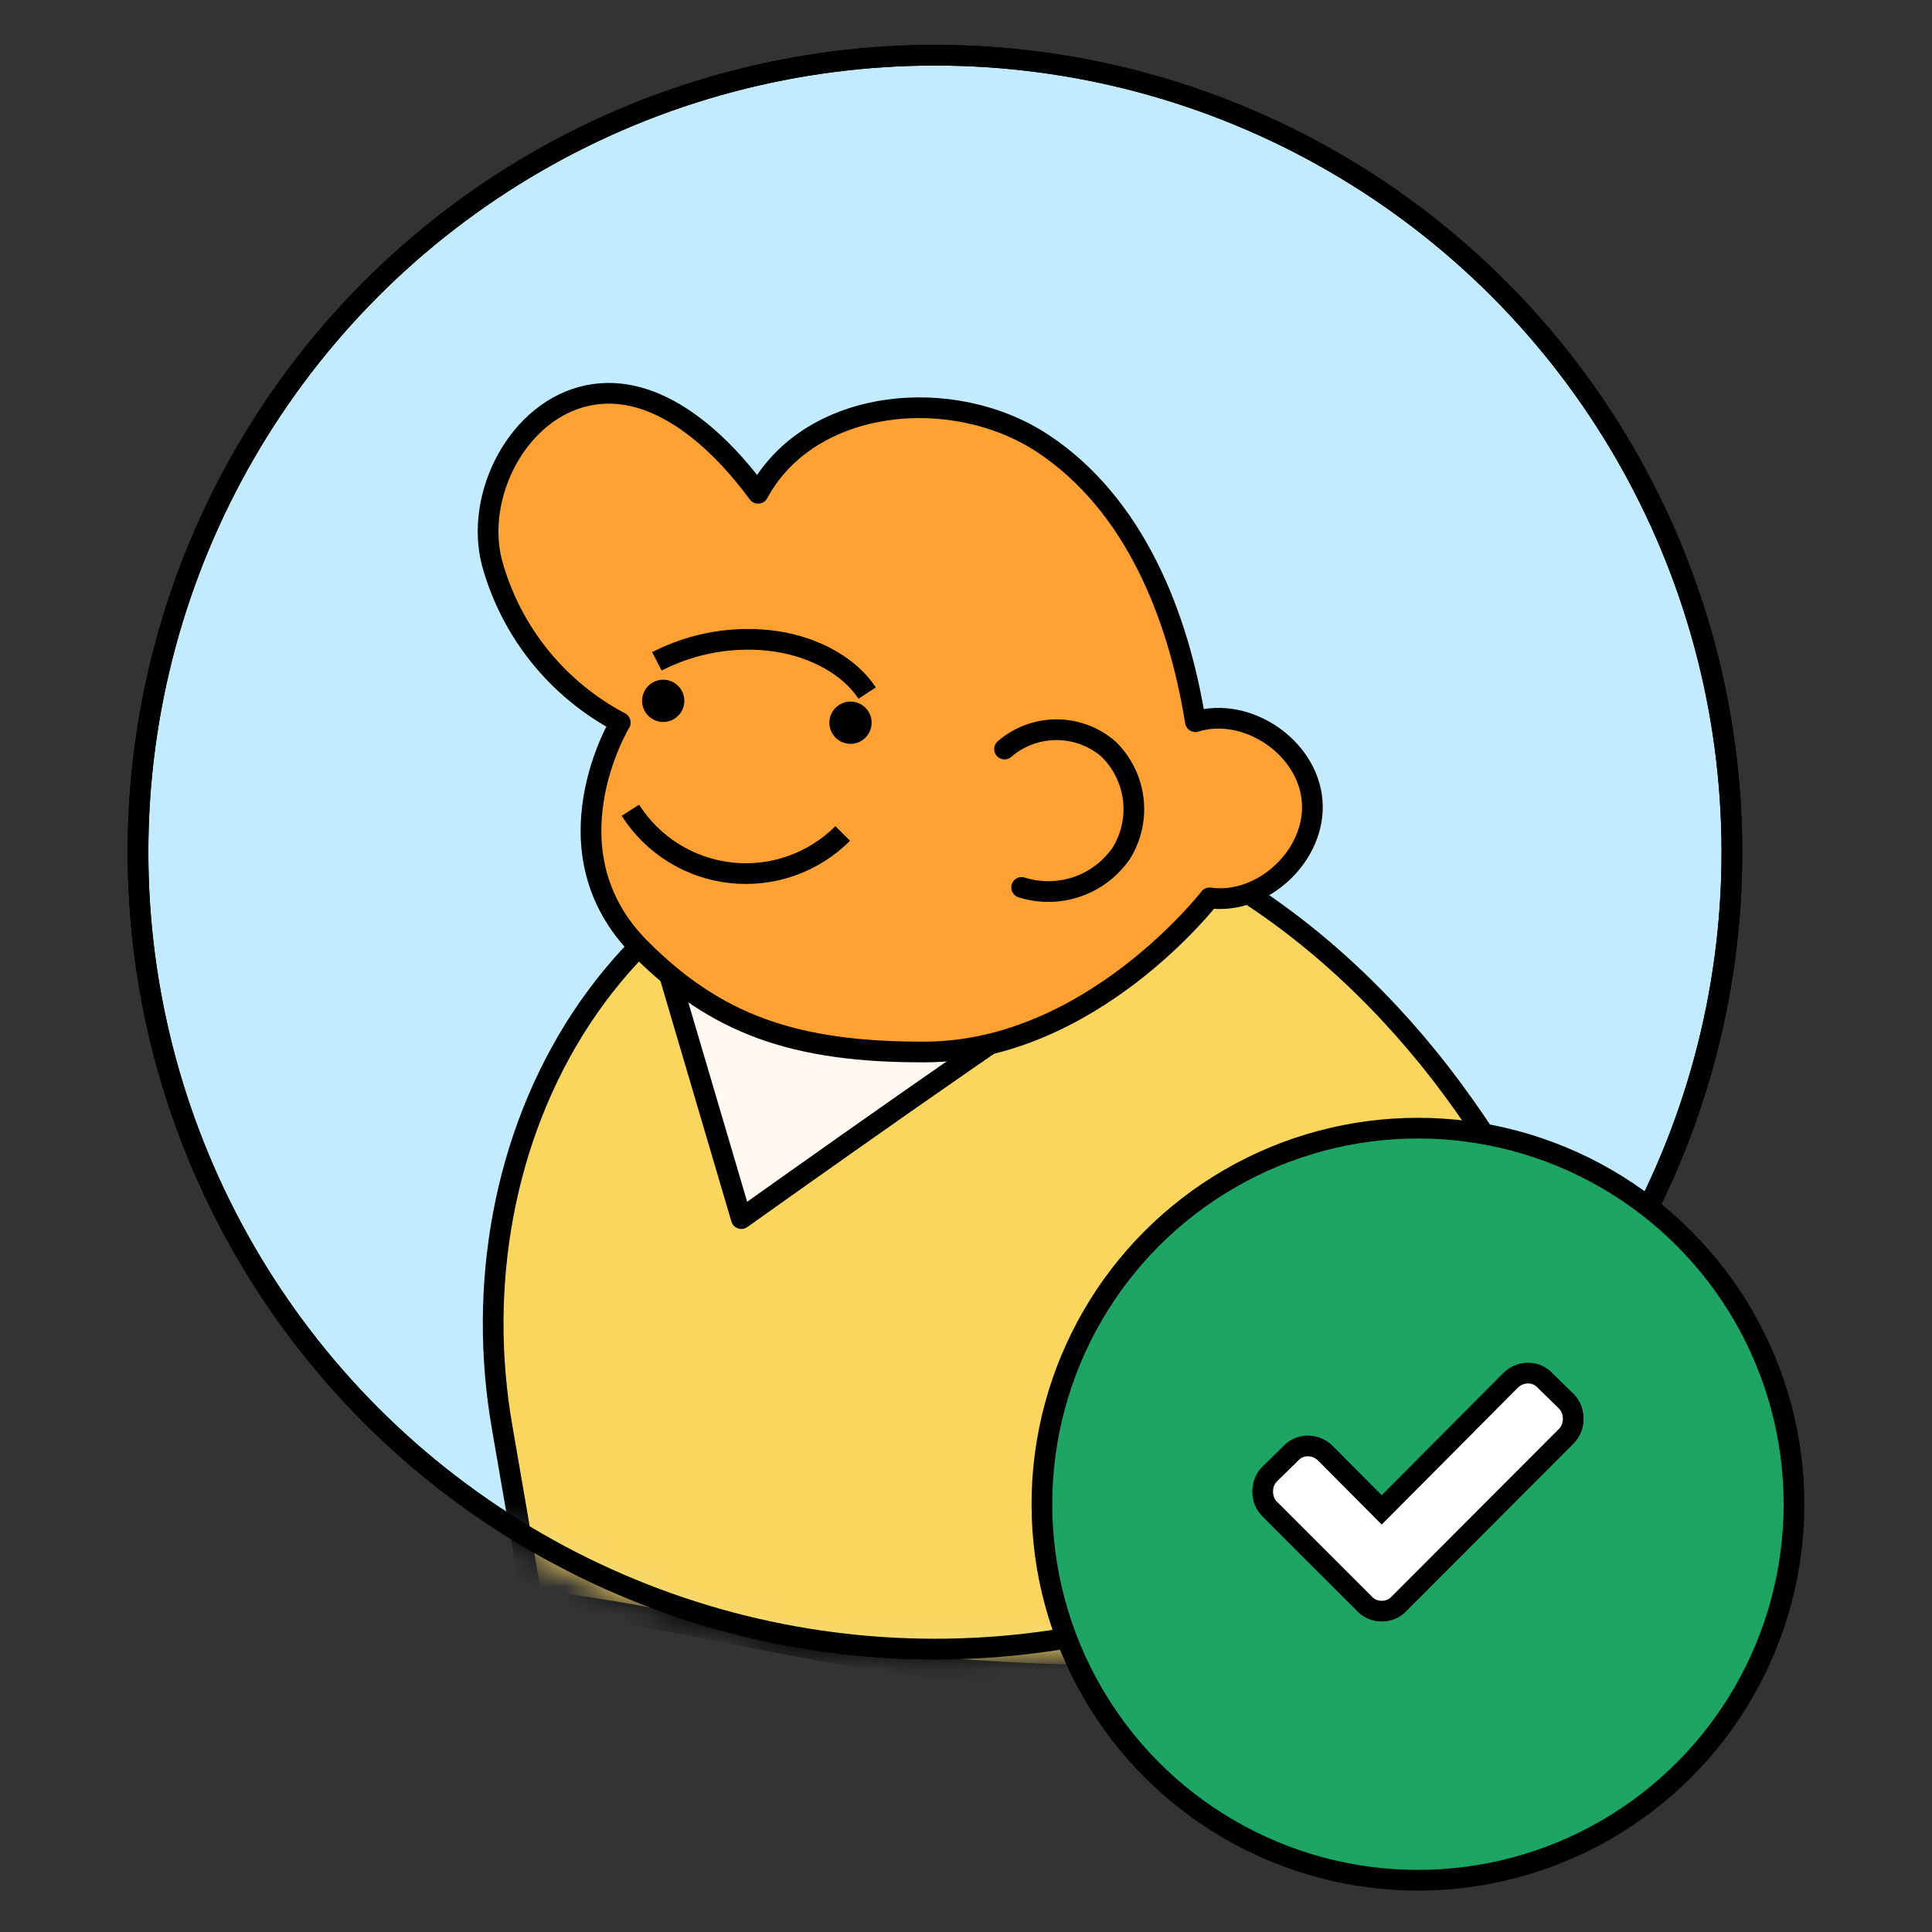 <svg width="70" height="70" viewBox="0 0 70 70" fill="none" xmlns="http://www.w3.org/2000/svg">
<rect x="0" y="0" width="70" height="70" fill="#333333" stroke="none"/>
<circle cx="33.875" cy="30.875" r="28.875" fill="#C2EBFF" stroke="black" stroke-width="0.75"/>
<mask id="mask0_14427_65627" style="mask-type:alpha" maskUnits="userSpaceOnUse" x="4" y="1" width="60" height="60">
<circle cx="33.875" cy="30.875" r="28.875" fill="#4EA765" stroke="black" stroke-width="0.75"/>
</mask>
<g mask="url(#mask0_14427_65627)">
<path d="M18.191 51.698C17.307 46.624 18.232 41.188 21.065 36.886C23.897 32.584 28.684 29.534 33.82 29.143C41.266 28.576 48.192 33.452 52.626 39.461C57.061 45.47 59.634 52.612 63.068 59.244C53.741 60.255 44.367 61.159 35 60.5C29.752 60.13 24.506 58.548 19.272 57.971L18.191 51.698Z" fill="#FBD65D" stroke="black" stroke-width="0.75" stroke-miterlimit="10"/>
<path d="M38.997 35.809C38.564 35.809 26.86 44.153 26.86 44.153L23.826 33.869L39.322 36.134" fill="#FFF9F2"/>
<path d="M38.997 35.809C38.564 35.809 26.86 44.153 26.86 44.153L23.826 33.869L39.322 36.134" stroke="black" stroke-width="0.75" stroke-linecap="round" stroke-linejoin="round"/>
<path d="M23.207 34.37C25.905 37.068 28.719 38.141 33.549 38.115C39.539 38.083 43.823 32.533 43.823 32.533C45.76 32.801 47.699 30.97 47.542 29.021C47.386 27.072 45.18 25.574 43.31 26.147C42.691 22.259 41.084 18.262 37.805 16.082C34.527 13.903 29.337 14.408 27.468 17.873C26.104 16.014 23.818 13.81 21.306 14.326C18.755 14.851 17.185 17.968 17.828 20.401C18.167 21.631 18.753 22.777 19.552 23.771C20.352 24.765 21.346 25.584 22.474 26.178C22.474 26.178 19.654 30.818 23.207 34.37Z" fill="#FFA133" stroke="black" stroke-width="0.75" stroke-linecap="round" stroke-linejoin="round"/>
<path d="M24.029 26.158C24.452 26.158 24.795 25.815 24.795 25.392C24.795 24.97 24.452 24.627 24.029 24.627C23.607 24.627 23.264 24.97 23.264 25.392C23.264 25.815 23.607 26.158 24.029 26.158Z" fill="black"/>
<path d="M30.816 26.951C31.239 26.951 31.581 26.608 31.581 26.186C31.581 25.763 31.239 25.42 30.816 25.42C30.393 25.42 30.05 25.763 30.05 26.186C30.05 26.608 30.393 26.951 30.816 26.951Z" fill="black"/>
<path d="M31.418 25.112C30.793 24.157 29.554 23.454 28.113 23.236C26.635 23.025 25.128 23.279 23.8 23.962" stroke="black" stroke-width="0.75" stroke-miterlimit="10"/>
<path d="M37.015 32.153C37.673 32.361 38.381 32.352 39.033 32.126C39.685 31.9 40.248 31.47 40.636 30.899C40.996 30.31 41.144 29.616 41.057 28.932C40.969 28.247 40.651 27.613 40.154 27.133C39.631 26.684 38.964 26.437 38.274 26.439C37.584 26.44 36.918 26.688 36.396 27.139" stroke="black" stroke-width="0.75" stroke-linecap="round" stroke-linejoin="round"/>
<path d="M22.84 29.357C23.239 29.984 23.774 30.513 24.405 30.905C25.036 31.297 25.747 31.543 26.485 31.623C27.224 31.704 27.971 31.618 28.671 31.371C29.372 31.124 30.008 30.724 30.533 30.198" stroke="black" stroke-width="0.75" stroke-miterlimit="10"/>
</g>
<circle cx="33.875" cy="30.875" r="28.875" stroke="black" stroke-width="0.75"/>
<circle cx="51.375" cy="54.5" r="13.625" fill="#1DA563" stroke="black" stroke-width="0.75"/>
<path d="M56.747 52.039L56.747 52.039C56.921 51.864 57 51.641 57 51.403C57 51.165 56.921 50.942 56.747 50.768L56.747 50.768L56.744 50.764L55.994 50.031C55.83 49.849 55.612 49.75 55.364 49.75C55.112 49.75 54.892 49.851 54.718 50.025L50.062 54.706L48.032 52.664C47.858 52.49 47.638 52.389 47.386 52.389C47.138 52.389 46.92 52.488 46.756 52.67L46.006 53.403L46.006 53.403L46.003 53.406C45.829 53.581 45.75 53.804 45.75 54.042C45.75 54.28 45.829 54.503 46.003 54.677L46.004 54.678L49.42 58.092C49.589 58.28 49.812 58.375 50.062 58.375C50.313 58.375 50.536 58.28 50.705 58.092L56.747 52.039Z" fill="white" stroke="black" stroke-width="0.75"/>
</svg>
